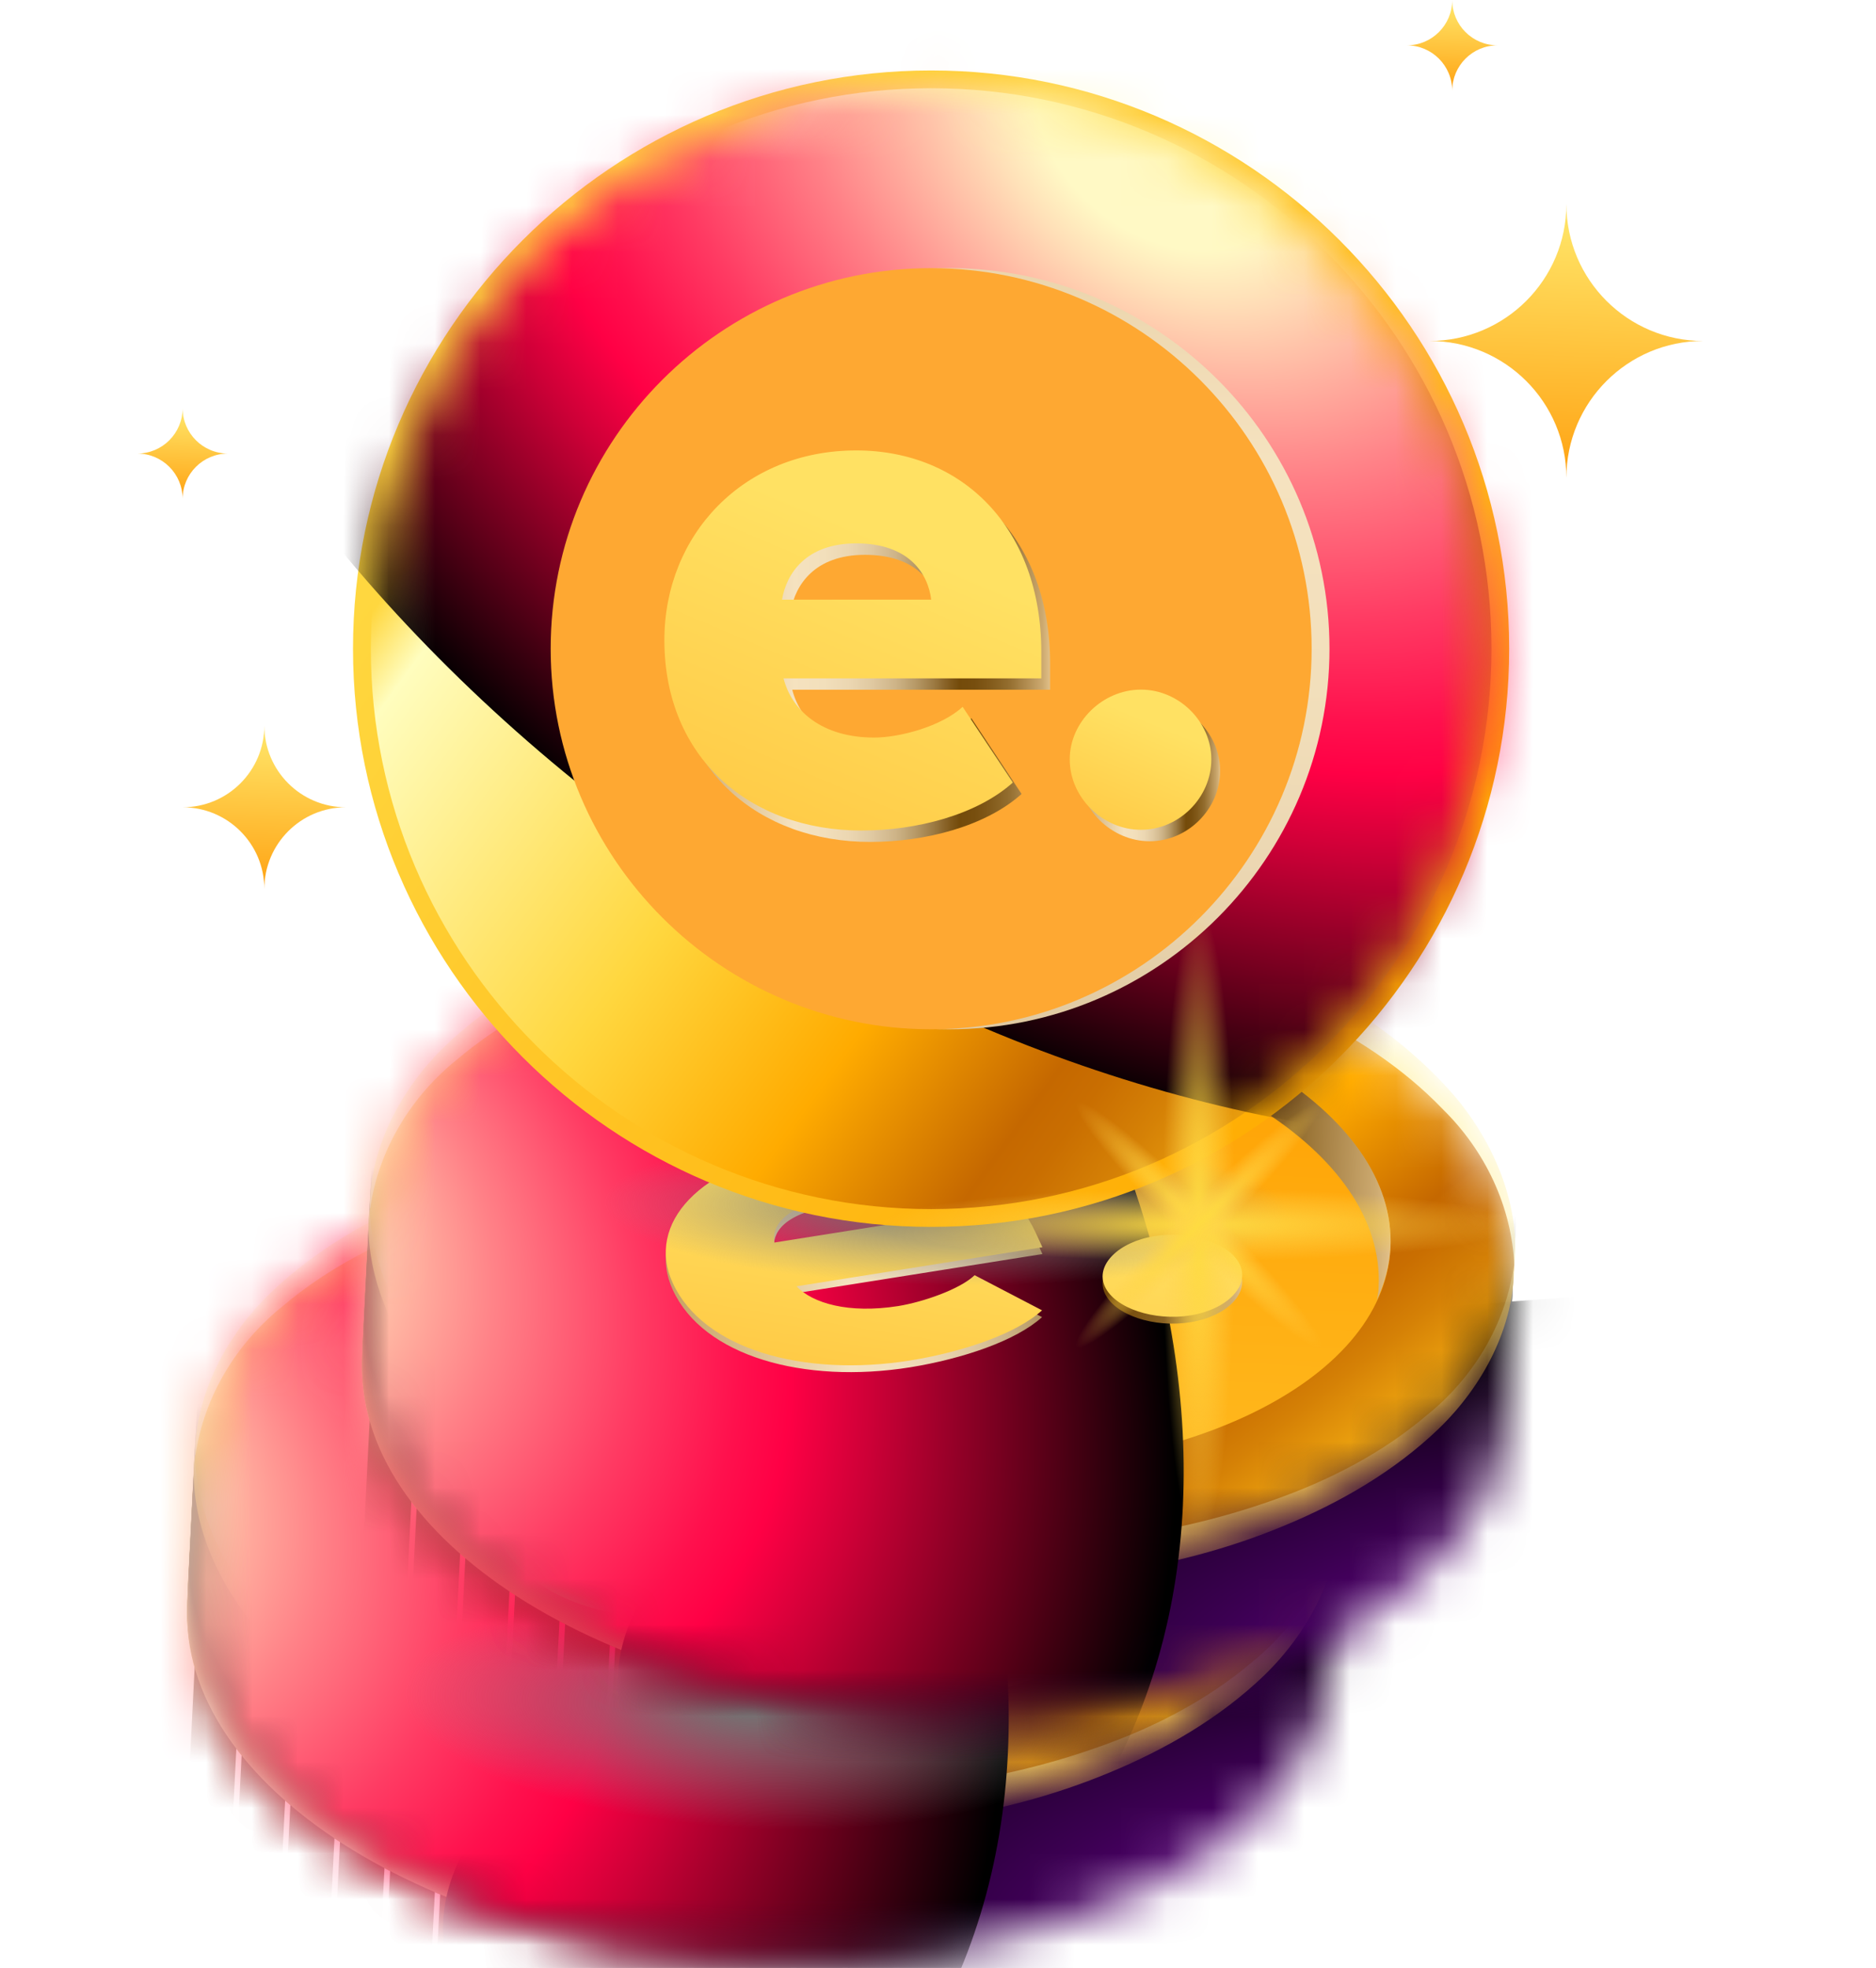 <svg width="41" height="43" viewBox="0 0 41 43" fill="none" xmlns="http://www.w3.org/2000/svg">
<g id="Frame 1000005383">
<g id="Group 1000004251">
<g id="Group">
<g id="Clip path group">
<mask id="mask0_1506_122825" style="mask-type:luminance" maskUnits="userSpaceOnUse" x="4" y="27" width="26" height="16">
<g id="clippath">
<path id="Vector" d="M28.36 33.023C26.644 30.312 22.248 28.228 16.991 27.961C11.742 27.695 7.159 29.317 5.169 31.84L4.26 31.793L4.095 35.06C3.892 39 9.329 42.479 16.231 42.832C23.134 43.184 28.9 40.278 29.096 36.337L29.261 33.069L28.352 33.023H28.36Z" fill="white"/>
</g>
</mask>
<g mask="url(#mask0_1506_122825)">
<g id="Group_2">
<path id="Vector_2" d="M28.36 33.022C26.644 30.312 22.248 28.227 16.991 27.961C11.742 27.695 7.159 29.317 5.169 31.839L4.26 31.792L4.095 35.059C3.892 39 9.329 42.479 16.231 42.831C23.134 43.184 28.9 40.277 29.096 36.337L29.261 33.069L28.352 33.022H28.36Z" fill="url(#paint0_linear_1506_122825)"/>
<g id="Group_3" style="mix-blend-mode:screen">
<path id="Vector_3" d="M4.422 43.004L4.97 32.176" stroke="#421C00" strokeWidth="0.191" stroke-miterlimit="10"/>
<path id="Vector_4" d="M5.543 43.059L6.091 32.231" stroke="#421C00" strokeWidth="0.191" stroke-miterlimit="10"/>
<path id="Vector_5" d="M6.66 43.114L7.209 32.294" stroke="#421C00" strokeWidth="0.191" stroke-miterlimit="10"/>
<path id="Vector_6" d="M7.781 43.176L8.338 32.349" stroke="#421C00" strokeWidth="0.191" stroke-miterlimit="10"/>
<path id="Vector_7" d="M8.906 43.231L9.463 32.403" stroke="#421C00" strokeWidth="0.191" stroke-miterlimit="10"/>
<path id="Vector_8" d="M10.023 43.286L10.58 32.458" stroke="#421C00" strokeWidth="0.191" stroke-miterlimit="10"/>
<path id="Vector_9" d="M11.145 43.349L11.701 32.521" stroke="#421C00" strokeWidth="0.191" stroke-miterlimit="10"/>
<path id="Vector_10" d="M12.273 43.403L12.822 32.576" stroke="#421C00" strokeWidth="0.191" stroke-miterlimit="10"/>
<path id="Vector_11" d="M13.391 43.458L13.939 32.631" stroke="#421C00" strokeWidth="0.191" stroke-miterlimit="10"/>
<path id="Vector_12" d="M14.516 43.513L15.064 32.693" stroke="#421C00" strokeWidth="0.191" stroke-miterlimit="10"/>
<path id="Vector_13" d="M15.633 43.576L16.181 32.748" stroke="#421C00" strokeWidth="0.191" stroke-miterlimit="10"/>
<path id="Vector_14" d="M16.754 43.631L17.302 32.803" stroke="#421C00" strokeWidth="0.191" stroke-miterlimit="10"/>
<path id="Vector_15" d="M17.875 43.685L18.423 32.858" stroke="#421C00" strokeWidth="0.191" stroke-miterlimit="10"/>
<path id="Vector_16" d="M18.992 43.748L19.549 32.92" stroke="#421C00" strokeWidth="0.191" stroke-miterlimit="10"/>
<path id="Vector_17" d="M20.117 43.803L20.674 32.975" stroke="#421C00" strokeWidth="0.191" stroke-miterlimit="10"/>
<path id="Vector_18" d="M21.234 43.858L21.791 33.03" stroke="#421C00" strokeWidth="0.191" stroke-miterlimit="10"/>
<path id="Vector_19" d="M22.355 43.913L22.912 33.093" stroke="#421C00" strokeWidth="0.191" stroke-miterlimit="10"/>
<path id="Vector_20" d="M23.484 43.975L24.033 33.148" stroke="#421C00" strokeWidth="0.191" stroke-miterlimit="10"/>
<path id="Vector_21" d="M24.602 44.03L25.15 33.203" stroke="#421C00" strokeWidth="0.191" stroke-miterlimit="10"/>
<path id="Vector_22" d="M25.723 44.085L26.271 33.258" stroke="#421C00" strokeWidth="0.191" stroke-miterlimit="10"/>
<path id="Vector_23" d="M26.844 44.148L27.392 33.32" stroke="#421C00" strokeWidth="0.191" stroke-miterlimit="10"/>
<path id="Vector_24" d="M27.965 44.203L28.513 33.375" stroke="#421C00" strokeWidth="0.191" stroke-miterlimit="10"/>
</g>
<g id="Group_4" style="mix-blend-mode:screen">
<path id="Vector_25" d="M28.36 33.022C26.644 30.312 22.248 28.227 16.991 27.961C11.742 27.695 7.159 29.317 5.169 31.839L4.26 31.792L4.095 35.059C3.892 39 9.329 42.479 16.231 42.831C23.134 43.184 28.9 40.277 29.096 36.337L29.261 33.069L28.352 33.022H28.36Z" fill="#977B42"/>
<path id="Vector_26" opacity="0.97" d="M28.36 32.975C26.644 30.265 22.248 28.18 16.991 27.914C11.742 27.648 7.159 29.27 5.169 31.792L4.26 31.745L4.095 35.012C3.892 38.953 9.329 42.432 16.231 42.785C23.134 43.137 28.9 40.23 29.096 36.289L29.261 33.022L28.352 32.975H28.36Z" fill="#91763F"/>
<path id="Vector_27" opacity="0.94" d="M28.36 32.936C26.644 30.225 22.248 28.141 16.991 27.875C11.742 27.609 7.159 29.23 5.169 31.753L4.26 31.706L4.095 34.973C3.892 38.914 9.329 42.393 16.231 42.745C23.134 43.098 28.9 40.191 29.096 36.25L29.261 32.983L28.352 32.936H28.36Z" fill="#8B723D"/>
<path id="Vector_28" opacity="0.91" d="M28.36 32.889C26.644 30.178 22.248 28.094 16.991 27.828C11.742 27.562 7.159 29.183 5.169 31.706L4.26 31.659L4.095 34.926C3.892 38.867 9.329 42.346 16.231 42.698C23.134 43.051 28.9 40.144 29.096 36.203L29.261 32.936L28.352 32.889H28.36Z" fill="#866D3A"/>
<path id="Vector_29" opacity="0.88" d="M28.367 32.85C26.652 30.139 22.256 28.055 16.999 27.789C11.75 27.522 7.167 29.144 5.177 31.667L4.268 31.62L4.103 34.887C3.899 38.828 9.337 42.307 16.239 42.659C23.142 43.012 28.908 40.105 29.104 36.164L29.268 32.897L28.36 32.85H28.367Z" fill="#806838"/>
<path id="Vector_30" opacity="0.85" d="M28.367 32.803C26.652 30.092 22.256 28.008 16.999 27.742C11.75 27.475 7.167 29.097 5.177 31.62L4.268 31.573L4.103 34.84C3.899 38.781 9.337 42.26 16.239 42.612C23.142 42.965 28.908 40.058 29.104 36.117L29.268 32.85L28.36 32.803H28.367Z" fill="#7A6335"/>
<path id="Vector_31" opacity="0.82" d="M28.367 32.764C26.652 30.053 22.256 27.969 16.999 27.703C11.75 27.436 7.167 29.058 5.177 31.581L4.268 31.534L4.103 34.801C3.899 38.742 9.337 42.22 16.239 42.573C23.142 42.925 28.908 40.019 29.104 36.078L29.268 32.811L28.36 32.764H28.367Z" fill="#745F33"/>
<path id="Vector_32" opacity="0.78" d="M28.371 32.725C26.655 30.014 22.26 27.93 17.003 27.663C11.754 27.397 7.17 29.019 5.18 31.542L4.272 31.495L4.107 34.762C3.903 38.703 9.341 42.181 16.243 42.534C23.145 42.886 28.912 39.98 29.108 36.039L29.272 32.772L28.363 32.725H28.371Z" fill="#6E5A30"/>
<path id="Vector_33" opacity="0.75" d="M28.371 32.678C26.655 29.967 22.26 27.883 17.003 27.616C11.754 27.35 7.17 28.972 5.18 31.494L4.272 31.448L4.107 34.715C3.903 38.656 9.341 42.134 16.243 42.487C23.145 42.839 28.912 39.932 29.108 35.992L29.272 32.725L28.363 32.678H28.371Z" fill="#69552E"/>
<path id="Vector_34" opacity="0.72" d="M28.371 32.639C26.655 29.928 22.26 27.844 17.003 27.577C11.754 27.311 7.17 28.933 5.18 31.455L4.272 31.408L4.107 34.675C3.903 38.616 9.341 42.095 16.243 42.448C23.145 42.8 28.912 39.894 29.108 35.953L29.272 32.685L28.363 32.639H28.371Z" fill="#63502B"/>
<path id="Vector_35" opacity="0.69" d="M28.371 32.592C26.655 29.881 22.26 27.797 17.003 27.53C11.754 27.264 7.17 28.886 5.18 31.409L4.272 31.361L4.107 34.629C3.903 38.569 9.341 42.048 16.243 42.401C23.145 42.753 28.912 39.846 29.108 35.906L29.272 32.639L28.363 32.592H28.371Z" fill="#5D4C29"/>
<path id="Vector_36" opacity="0.66" d="M28.383 32.552C26.667 29.841 22.272 27.757 17.015 27.491C11.765 27.225 7.182 28.846 5.192 31.369L4.283 31.322L4.119 34.589C3.915 38.53 9.352 42.009 16.255 42.361C23.157 42.714 28.924 39.807 29.119 35.866L29.284 32.599L28.375 32.552H28.383Z" fill="#574726"/>
<path id="Vector_37" opacity="0.63" d="M28.383 32.505C26.667 29.795 22.272 27.711 17.015 27.444C11.765 27.178 7.182 28.8 5.192 31.322L4.283 31.275L4.119 34.542C3.915 38.483 9.352 41.962 16.255 42.315C23.157 42.667 28.924 39.76 29.119 35.819L29.284 32.552L28.375 32.505H28.383Z" fill="#514224"/>
<path id="Vector_38" opacity="0.6" d="M28.383 32.466C26.667 29.755 22.272 27.671 17.015 27.405C11.765 27.139 7.182 28.76 5.192 31.283L4.283 31.236L4.119 34.503C3.915 38.444 9.352 41.923 16.255 42.275C23.157 42.628 28.924 39.721 29.119 35.78L29.284 32.513L28.375 32.466H28.383Z" fill="#4C3E21"/>
<path id="Vector_39" opacity="0.57" d="M28.383 32.419C26.667 29.708 22.272 27.624 17.015 27.358C11.765 27.091 7.182 28.713 5.192 31.236L4.283 31.189L4.119 34.456C3.915 38.397 9.352 41.876 16.255 42.228C23.157 42.581 28.924 39.674 29.119 35.733L29.284 32.466L28.375 32.419H28.383Z" fill="#46391E"/>
<path id="Vector_40" opacity="0.54" d="M28.391 32.38C26.675 29.669 22.28 27.585 17.023 27.319C11.773 27.052 7.19 28.674 5.2 31.197L4.291 31.15L4.127 34.417C3.923 38.358 9.36 41.837 16.263 42.189C23.165 42.542 28.931 39.635 29.127 35.694L29.292 32.427L28.383 32.38H28.391Z" fill="#40341C"/>
<path id="Vector_41" opacity="0.51" d="M28.391 32.333C26.675 29.622 22.28 27.538 17.023 27.272C11.773 27.005 7.19 28.627 5.2 31.15L4.291 31.103L4.127 34.37C3.923 38.311 9.36 41.789 16.263 42.142C23.165 42.495 28.931 39.588 29.127 35.647L29.292 32.38L28.383 32.333H28.391Z" fill="#3A2F19"/>
<path id="Vector_42" opacity="0.48" d="M28.391 32.294C26.675 29.583 22.28 27.499 17.023 27.233C11.773 26.966 7.19 28.588 5.2 31.111L4.291 31.064L4.127 34.331C3.923 38.272 9.36 41.75 16.263 42.103C23.165 42.455 28.931 39.549 29.127 35.608L29.292 32.341L28.383 32.294H28.391Z" fill="#342B17"/>
<path id="Vector_43" opacity="0.45" d="M28.399 32.247C26.683 29.536 22.288 27.452 17.03 27.186C11.781 26.919 7.198 28.541 5.208 31.064L4.299 31.017L4.134 34.284C3.931 38.225 9.368 41.703 16.27 42.056C23.173 42.408 28.939 39.502 29.135 35.561L29.3 32.294L28.391 32.247H28.399Z" fill="#2E2614"/>
<path id="Vector_44" opacity="0.42" d="M28.399 32.208C26.683 29.497 22.288 27.413 17.03 27.146C11.781 26.88 7.198 28.502 5.208 31.024L4.299 30.977L4.134 34.245C3.931 38.185 9.368 41.664 16.27 42.017C23.173 42.369 28.939 39.463 29.135 35.522L29.3 32.255L28.391 32.208H28.399Z" fill="#292112"/>
<path id="Vector_45" opacity="0.38" d="M28.399 32.161C26.683 29.45 22.288 27.366 17.03 27.099C11.781 26.833 7.198 28.455 5.208 30.977L4.299 30.93L4.134 34.198C3.931 38.139 9.368 41.617 16.27 41.97C23.173 42.322 28.939 39.416 29.135 35.475L29.3 32.208L28.391 32.161H28.399Z" fill="#231C0F"/>
<path id="Vector_46" opacity="0.35" d="M28.399 32.121C26.683 29.411 22.288 27.326 17.03 27.06C11.781 26.794 7.198 28.416 5.208 30.938L4.299 30.891L4.134 34.158C3.931 38.099 9.368 41.578 16.27 41.931C23.173 42.283 28.939 39.376 29.135 35.435L29.3 32.168L28.391 32.121H28.399Z" fill="#1D180D"/>
<path id="Vector_47" opacity="0.32" d="M28.407 32.074C26.691 29.364 22.295 27.279 17.038 27.013C11.789 26.747 7.206 28.369 5.216 30.891L4.307 30.844L4.142 34.111C3.939 38.052 9.376 41.531 16.278 41.883C23.181 42.236 28.947 39.329 29.143 35.389L29.308 32.121L28.399 32.074H28.407Z" fill="#17130A"/>
<path id="Vector_48" opacity="0.29" d="M28.407 32.035C26.691 29.325 22.295 27.241 17.038 26.974C11.789 26.708 7.206 28.329 5.216 30.852L4.307 30.805L4.142 34.072C3.939 38.013 9.376 41.492 16.278 41.844C23.181 42.197 28.947 39.29 29.143 35.349L29.308 32.082L28.399 32.035H28.407Z" fill="#110E08"/>
<path id="Vector_49" opacity="0.26" d="M28.407 31.988C26.691 29.277 22.295 27.193 17.038 26.927C11.789 26.661 7.206 28.282 5.216 30.805L4.307 30.758L4.142 34.025C3.939 37.966 9.376 41.445 16.278 41.797C23.181 42.15 28.947 39.243 29.143 35.302L29.308 32.035L28.399 31.988H28.407Z" fill="#0C0905"/>
<path id="Vector_50" opacity="0.23" d="M28.414 31.949C26.698 29.238 22.303 27.154 17.046 26.888C11.797 26.621 7.213 28.243 5.223 30.766L4.315 30.719L4.15 33.986C3.946 37.927 9.384 41.406 16.286 41.758C23.189 42.111 28.955 39.204 29.151 35.263L29.315 31.996L28.406 31.949H28.414Z" fill="#060503"/>
<path id="Vector_51" opacity="0.2" d="M28.414 31.902C26.698 29.191 22.303 27.107 17.046 26.841C11.797 26.574 7.213 28.196 5.223 30.719L4.315 30.672L4.15 33.939C3.946 37.88 9.384 41.359 16.286 41.711C23.189 42.064 28.955 39.157 29.151 35.216L29.315 31.949L28.406 31.902H28.414Z" fill="black"/>
</g>
<path id="Vector_52" style="mix-blend-mode:screen" d="M69.841 45.039C70.116 39.629 56.873 34.558 40.261 33.714C23.65 32.869 9.961 36.571 9.685 41.981C9.41 47.391 22.654 52.462 39.265 53.306C55.877 54.151 69.566 50.449 69.841 45.039Z" fill="url(#paint1_radial_1506_122825)"/>
</g>
</g>
</g>
<g id="Clip path group_2">
<mask id="mask1_1506_122825" style="mask-type:luminance" maskUnits="userSpaceOnUse" x="4" y="25" width="26" height="15">
<g id="clippath-1">
<path id="Vector_53" d="M29.268 33.069C29.064 37.01 23.306 39.917 16.403 39.565C9.501 39.212 4.064 35.733 4.267 31.792C4.471 27.852 10.229 24.945 17.132 25.297C24.034 25.65 29.472 29.129 29.268 33.069Z" fill="white"/>
</g>
</mask>
<g mask="url(#mask1_1506_122825)">
<g id="Group_5">
<path id="Vector_54" d="M29.272 33.069C29.068 37.01 23.31 39.917 16.407 39.565C9.505 39.212 4.067 35.733 4.271 31.792C4.475 27.852 10.233 24.945 17.136 25.297C24.038 25.65 29.476 29.129 29.272 33.069Z" fill="url(#paint2_linear_1506_122825)"/>
<path id="Vector_55" d="M29.272 33.069C29.068 37.01 23.31 39.917 16.407 39.565C9.505 39.212 4.067 35.733 4.271 31.792C4.475 27.852 10.233 24.945 17.136 25.297C24.038 25.65 29.476 29.129 29.272 33.069Z" fill="url(#paint3_linear_1506_122825)"/>
<path id="Vector_56" d="M26.567 32.67C26.418 35.616 21.913 37.77 16.507 37.496C11.101 37.222 6.839 34.613 6.988 31.667C7.137 28.721 11.642 26.567 17.048 26.841C22.454 27.115 26.716 29.724 26.567 32.67Z" fill="url(#paint4_linear_1506_122825)"/>
<path id="Vector_57" style="mix-blend-mode:multiply" d="M7.153 32.545C7.302 29.599 11.713 27.436 17.002 27.703C22.29 27.969 26.458 30.578 26.309 33.516C26.309 33.618 26.286 33.712 26.27 33.806C26.442 33.438 26.544 33.062 26.568 32.662C26.717 29.716 22.455 27.115 17.049 26.833C11.643 26.559 7.138 28.721 6.989 31.659C6.965 32.059 7.036 32.443 7.169 32.827C7.169 32.725 7.153 32.631 7.161 32.529L7.153 32.545Z" fill="url(#paint5_linear_1506_122825)"/>
<path id="Vector_58" d="M29.27 33.069C29.27 34.394 28.589 35.678 27.625 36.611C26.654 37.543 25.471 38.225 24.241 38.734C21.757 39.768 19.038 40.058 16.382 39.956C13.726 39.784 11.055 39.22 8.689 37.943C7.513 37.308 6.409 36.509 5.531 35.483C4.677 34.456 4.121 33.109 4.254 31.793C4.309 33.109 4.904 34.331 5.813 35.224C6.698 36.149 7.795 36.854 8.955 37.402C11.282 38.499 13.852 39.024 16.414 39.173C18.983 39.29 21.592 39.032 24.013 38.17C25.22 37.747 26.379 37.151 27.359 36.321C28.354 35.522 29.075 34.37 29.262 33.062L29.27 33.069Z" fill="url(#paint6_linear_1506_122825)"/>
<path id="Vector_59" d="M4.266 31.792C4.266 30.468 4.947 29.183 5.911 28.251C6.882 27.319 8.065 26.637 9.296 26.128C11.779 25.094 14.498 24.804 17.154 24.906C19.81 25.078 22.481 25.642 24.848 26.919C26.023 27.554 27.127 28.353 28.005 29.379C28.859 30.406 29.415 31.753 29.282 33.069C29.227 31.753 28.632 30.531 27.723 29.638C26.837 28.713 25.741 28.008 24.581 27.46C22.254 26.363 19.684 25.838 17.122 25.689C14.553 25.572 11.944 25.83 9.523 26.692C8.316 27.115 7.157 27.71 6.177 28.541C5.182 29.34 4.461 30.492 4.273 31.8L4.266 31.792Z" fill="url(#paint7_linear_1506_122825)"/>
</g>
</g>
</g>
<g id="Clip path group_3">
<mask id="mask2_1506_122825" style="mask-type:luminance" maskUnits="userSpaceOnUse" x="4" y="25" width="26" height="18">
<g id="clippath-2">
<path id="Vector_60" d="M17.125 25.297C10.222 24.945 4.456 27.852 4.26 31.792L4.095 35.059C3.892 39 9.329 42.479 16.231 42.832C23.134 43.184 28.9 40.277 29.096 36.337L29.261 33.069C29.464 29.129 24.027 25.65 17.125 25.297Z" fill="white"/>
</g>
</mask>
<g mask="url(#mask2_1506_122825)">
<g id="Group_6">
<path id="Vector_61" style="mix-blend-mode:screen" d="M9.911 46.463C15.863 38.229 11.272 24.748 -0.343 16.353C-11.957 7.958 -26.198 7.827 -32.149 16.061C-38.101 24.295 -33.51 37.776 -21.896 46.171C-10.281 54.566 3.959 54.697 9.911 46.463Z" fill="url(#paint8_radial_1506_122825)"/>
<path id="Vector_62" style="mix-blend-mode:screen" d="M19.562 45.596C25.199 37.797 20.916 25.076 9.996 17.183C-0.924 9.289 -14.347 9.213 -19.984 17.012C-25.621 24.811 -21.339 37.532 -10.418 45.426C0.502 53.319 13.924 53.395 19.562 45.596Z" fill="url(#paint9_radial_1506_122825)"/>
</g>
</g>
</g>
<path id="Vector_63" style="mix-blend-mode:multiply" d="M10.88 33.579C10.285 32.286 11.452 30.985 13.81 30.61C16.043 30.257 18.112 30.962 18.809 32.474L18.958 32.795L13.583 33.649C13.936 34.018 14.711 34.253 15.808 34.08C16.341 33.994 17.148 33.72 17.477 33.407L18.95 34.174C18.378 34.691 17.219 35.083 16.067 35.271C13.74 35.639 11.546 35.028 10.88 33.579ZM14.328 31.753C13.278 31.918 13.043 32.357 13.098 32.694L16.208 32.2C16.004 31.894 15.44 31.581 14.328 31.753ZM20.321 33.649C20.11 33.187 20.619 32.678 21.41 32.553C22.201 32.427 23.063 32.717 23.275 33.179C23.486 33.642 23.001 34.151 22.201 34.284C21.402 34.417 20.533 34.127 20.321 33.649Z" fill="url(#paint10_linear_1506_122825)"/>
<path id="Vector_64" d="M10.88 33.43C10.285 32.137 11.452 30.837 13.81 30.46C16.043 30.108 18.112 30.813 18.809 32.325L18.958 32.646L13.583 33.5C13.936 33.868 14.711 34.104 15.808 33.931C16.341 33.845 17.148 33.571 17.477 33.257L18.95 34.025C18.378 34.542 17.219 34.934 16.067 35.122C13.74 35.49 11.546 34.879 10.88 33.43ZM14.328 31.604C13.278 31.769 13.043 32.208 13.098 32.544L16.208 32.051C16.004 31.745 15.44 31.432 14.328 31.604ZM20.321 33.5C20.11 33.038 20.619 32.529 21.41 32.403C22.201 32.278 23.063 32.568 23.275 33.03C23.486 33.492 23.001 34.002 22.201 34.135C21.402 34.268 20.533 33.978 20.321 33.5Z" fill="url(#paint11_linear_1506_122825)"/>
<g id="Ellipse 1557" style="mix-blend-mode:multiply">
<ellipse cx="16.339" cy="37.383" rx="7.478" ry="2.556" transform="rotate(3.275 16.339 37.383)" fill="url(#paint12_radial_1506_122825)"/>
</g>
</g>
<g id="Group_7">
<g id="Clip path group_4">
<mask id="mask3_1506_122825" style="mask-type:luminance" maskUnits="userSpaceOnUse" x="7" y="22" width="27" height="16">
<g id="clippath_2">
<path id="Vector_65" d="M32.184 27.628C30.468 24.917 26.073 22.833 20.816 22.567C15.566 22.3 10.983 23.922 8.993 26.445L8.084 26.398L7.92 29.665C7.716 33.606 13.153 37.084 20.056 37.437C26.958 37.789 32.724 34.883 32.92 30.942L33.085 27.675L32.176 27.628H32.184Z" fill="white"/>
</g>
</mask>
<g mask="url(#mask3_1506_122825)">
<g id="Group_8">
<path id="Vector_66" d="M32.184 27.628C30.468 24.917 26.073 22.833 20.816 22.567C15.566 22.3 10.983 23.922 8.993 26.445L8.084 26.398L7.92 29.665C7.716 33.606 13.153 37.084 20.056 37.437C26.958 37.789 32.724 34.883 32.92 30.942L33.085 27.675L32.176 27.628H32.184Z" fill="url(#paint13_linear_1506_122825)"/>
<g id="Group_9" style="mix-blend-mode:screen">
<path id="Vector_67" d="M8.246 37.609L8.795 26.782" stroke="#421C00" strokeWidth="0.191" stroke-miterlimit="10"/>
<path id="Vector_68" d="M9.367 37.664L9.916 26.836" stroke="#421C00" strokeWidth="0.191" stroke-miterlimit="10"/>
<path id="Vector_69" d="M10.484 37.719L11.033 26.899" stroke="#421C00" strokeWidth="0.191" stroke-miterlimit="10"/>
<path id="Vector_70" d="M11.605 37.782L12.162 26.954" stroke="#421C00" strokeWidth="0.191" stroke-miterlimit="10"/>
<path id="Vector_71" d="M12.73 37.836L13.287 27.009" stroke="#421C00" strokeWidth="0.191" stroke-miterlimit="10"/>
<path id="Vector_72" d="M13.848 37.891L14.404 27.064" stroke="#421C00" strokeWidth="0.191" stroke-miterlimit="10"/>
<path id="Vector_73" d="M14.969 37.954L15.525 27.126" stroke="#421C00" strokeWidth="0.191" stroke-miterlimit="10"/>
<path id="Vector_74" d="M16.098 38.009L16.646 27.181" stroke="#421C00" strokeWidth="0.191" stroke-miterlimit="10"/>
<path id="Vector_75" d="M17.215 38.064L17.763 27.236" stroke="#421C00" strokeWidth="0.191" stroke-miterlimit="10"/>
<path id="Vector_76" d="M18.34 38.118L18.888 27.299" stroke="#421C00" strokeWidth="0.191" stroke-miterlimit="10"/>
<path id="Vector_77" d="M19.457 38.181L20.006 27.354" stroke="#421C00" strokeWidth="0.191" stroke-miterlimit="10"/>
<path id="Vector_78" d="M20.578 38.236L21.127 27.408" stroke="#421C00" strokeWidth="0.191" stroke-miterlimit="10"/>
<path id="Vector_79" d="M21.699 38.291L22.248 27.463" stroke="#421C00" strokeWidth="0.191" stroke-miterlimit="10"/>
<path id="Vector_80" d="M22.816 38.353L23.373 27.526" stroke="#421C00" strokeWidth="0.191" stroke-miterlimit="10"/>
<path id="Vector_81" d="M23.941 38.408L24.498 27.581" stroke="#421C00" strokeWidth="0.191" stroke-miterlimit="10"/>
<path id="Vector_82" d="M25.059 38.463L25.615 27.636" stroke="#421C00" strokeWidth="0.191" stroke-miterlimit="10"/>
<path id="Vector_83" d="M26.18 38.518L26.736 27.698" stroke="#421C00" strokeWidth="0.191" stroke-miterlimit="10"/>
<path id="Vector_84" d="M27.309 38.581L27.857 27.753" stroke="#421C00" strokeWidth="0.191" stroke-miterlimit="10"/>
<path id="Vector_85" d="M28.426 38.636L28.974 27.808" stroke="#421C00" strokeWidth="0.191" stroke-miterlimit="10"/>
<path id="Vector_86" d="M29.547 38.69L30.095 27.863" stroke="#421C00" strokeWidth="0.191" stroke-miterlimit="10"/>
<path id="Vector_87" d="M30.668 38.753L31.216 27.925" stroke="#421C00" strokeWidth="0.191" stroke-miterlimit="10"/>
<path id="Vector_88" d="M31.789 38.808L32.337 27.98" stroke="#421C00" strokeWidth="0.191" stroke-miterlimit="10"/>
</g>
<g id="Group_10" style="mix-blend-mode:screen">
<path id="Vector_89" d="M32.184 27.628C30.468 24.917 26.073 22.833 20.816 22.567C15.566 22.3 10.983 23.922 8.993 26.445L8.084 26.398L7.92 29.665C7.716 33.606 13.153 37.084 20.056 37.437C26.958 37.789 32.724 34.883 32.92 30.942L33.085 27.675L32.176 27.628H32.184Z" fill="#977B42"/>
<path id="Vector_90" opacity="0.97" d="M32.184 27.581C30.468 24.87 26.073 22.786 20.816 22.52C15.566 22.253 10.983 23.875 8.993 26.398L8.084 26.351L7.92 29.618C7.716 33.559 13.153 37.037 20.056 37.39C26.958 37.742 32.724 34.836 32.92 30.895L33.085 27.628L32.176 27.581H32.184Z" fill="#91763F"/>
<path id="Vector_91" opacity="0.94" d="M32.184 27.542C30.468 24.831 26.073 22.747 20.816 22.48C15.566 22.214 10.983 23.836 8.993 26.358L8.084 26.311L7.92 29.579C7.716 33.52 13.153 36.998 20.056 37.351C26.958 37.703 32.724 34.797 32.92 30.856L33.085 27.589L32.176 27.542H32.184Z" fill="#8B723D"/>
<path id="Vector_92" opacity="0.91" d="M32.184 27.495C30.468 24.784 26.073 22.7 20.816 22.433C15.566 22.167 10.983 23.789 8.993 26.311L8.084 26.265L7.92 29.532C7.716 33.472 13.153 36.951 20.056 37.304C26.958 37.656 32.724 34.75 32.92 30.809L33.085 27.542L32.176 27.495H32.184Z" fill="#866D3A"/>
<path id="Vector_93" opacity="0.88" d="M32.192 27.455C30.476 24.745 26.081 22.66 20.823 22.394C15.574 22.128 10.991 23.75 9.001 26.272L8.092 26.225L7.927 29.492C7.724 33.433 13.161 36.912 20.063 37.264C26.966 37.617 32.732 34.71 32.928 30.77L33.093 27.502L32.184 27.455H32.192Z" fill="#806838"/>
<path id="Vector_94" opacity="0.85" d="M32.192 27.408C30.476 24.698 26.081 22.613 20.823 22.347C15.574 22.081 10.991 23.703 9.001 26.225L8.092 26.178L7.927 29.445C7.724 33.386 13.161 36.865 20.063 37.218C26.966 37.57 32.732 34.663 32.928 30.723L33.093 27.455L32.184 27.408H32.192Z" fill="#7A6335"/>
<path id="Vector_95" opacity="0.82" d="M32.192 27.369C30.476 24.658 26.081 22.574 20.823 22.308C15.574 22.042 10.991 23.663 9.001 26.186L8.092 26.139L7.927 29.406C7.724 33.347 13.161 36.826 20.063 37.178C26.966 37.531 32.732 34.624 32.928 30.683L33.093 27.416L32.184 27.369H32.192Z" fill="#745F33"/>
<path id="Vector_96" opacity="0.78" d="M32.196 27.33C30.48 24.619 26.084 22.535 20.827 22.269C15.578 22.002 10.995 23.624 9.005 26.147L8.096 26.1L7.931 29.367C7.728 33.308 13.165 36.787 20.067 37.139C26.97 37.492 32.736 34.585 32.932 30.644L33.096 27.377L32.188 27.33H32.196Z" fill="#6E5A30"/>
<path id="Vector_97" opacity="0.75" d="M32.196 27.283C30.48 24.572 26.084 22.488 20.827 22.222C15.578 21.955 10.995 23.577 9.005 26.1L8.096 26.053L7.931 29.32C7.728 33.261 13.165 36.74 20.067 37.092C26.97 37.445 32.736 34.538 32.932 30.597L33.096 27.33L32.188 27.283H32.196Z" fill="#69552E"/>
<path id="Vector_98" opacity="0.72" d="M32.196 27.244C30.48 24.533 26.084 22.449 20.827 22.183C15.578 21.916 10.995 23.538 9.005 26.061L8.096 26.014L7.931 29.281C7.728 33.222 13.165 36.7 20.067 37.053C26.97 37.406 32.736 34.499 32.932 30.558L33.096 27.291L32.188 27.244H32.196Z" fill="#63502B"/>
<path id="Vector_99" opacity="0.69" d="M32.196 27.197C30.48 24.486 26.084 22.402 20.827 22.136C15.578 21.869 10.995 23.491 9.005 26.014L8.096 25.967L7.931 29.234C7.728 33.175 13.165 36.654 20.067 37.006C26.97 37.359 32.736 34.452 32.932 30.511L33.096 27.244L32.188 27.197H32.196Z" fill="#5D4C29"/>
<path id="Vector_100" opacity="0.66" d="M32.207 27.158C30.491 24.447 26.096 22.363 20.839 22.096C15.59 21.83 11.006 23.452 9.016 25.975L8.108 25.928L7.943 29.195C7.739 33.136 13.177 36.614 20.079 36.967C26.982 37.319 32.748 34.413 32.944 30.472L33.108 27.205L32.199 27.158H32.207Z" fill="#574726"/>
<path id="Vector_101" opacity="0.63" d="M32.207 27.111C30.491 24.4 26.096 22.316 20.839 22.049C15.59 21.783 11.006 23.405 9.016 25.928L8.108 25.881L7.943 29.148C7.739 33.089 13.177 36.567 20.079 36.92C26.982 37.272 32.748 34.366 32.944 30.425L33.108 27.158L32.199 27.111H32.207Z" fill="#514224"/>
<path id="Vector_102" opacity="0.6" d="M32.207 27.072C30.491 24.361 26.096 22.277 20.839 22.01C15.59 21.744 11.006 23.366 9.016 25.888L8.108 25.841L7.943 29.108C7.739 33.049 13.177 36.528 20.079 36.881C26.982 37.233 32.748 34.327 32.944 30.386L33.108 27.119L32.199 27.072H32.207Z" fill="#4C3E21"/>
<path id="Vector_103" opacity="0.57" d="M32.207 27.025C30.491 24.314 26.096 22.23 20.839 21.963C15.59 21.697 11.006 23.319 9.016 25.842L8.108 25.794L7.943 29.062C7.739 33.002 13.177 36.481 20.079 36.834C26.982 37.186 32.748 34.28 32.944 30.339L33.108 27.072L32.199 27.025H32.207Z" fill="#46391E"/>
<path id="Vector_104" opacity="0.54" d="M32.211 26.985C30.495 24.274 26.1 22.19 20.843 21.924C15.594 21.658 11.01 23.279 9.02 25.802L8.111 25.755L7.947 29.022C7.743 32.963 13.181 36.442 20.083 36.794C26.985 37.147 32.752 34.24 32.948 30.299L33.112 27.032L32.203 26.985H32.211Z" fill="#40341C"/>
<path id="Vector_105" opacity="0.51" d="M32.211 26.938C30.495 24.227 26.1 22.143 20.843 21.877C15.594 21.611 11.01 23.233 9.02 25.755L8.111 25.708L7.947 28.975C7.743 32.916 13.181 36.395 20.083 36.747C26.985 37.1 32.752 34.193 32.948 30.252L33.112 26.985L32.203 26.938H32.211Z" fill="#3A2F19"/>
<path id="Vector_106" opacity="0.48" d="M32.211 26.899C30.495 24.188 26.1 22.104 20.843 21.838C15.594 21.572 11.01 23.193 9.02 25.716L8.111 25.669L7.947 28.936C7.743 32.877 13.181 36.356 20.083 36.708C26.985 37.061 32.752 34.154 32.948 30.213L33.112 26.946L32.203 26.899H32.211Z" fill="#342B17"/>
<path id="Vector_107" opacity="0.45" d="M32.223 26.852C30.507 24.141 26.112 22.057 20.855 21.791C15.605 21.524 11.022 23.146 9.032 25.669L8.123 25.622L7.959 28.889C7.755 32.83 13.192 36.309 20.095 36.661C26.997 37.014 32.764 34.107 32.959 30.166L33.124 26.899L32.215 26.852H32.223Z" fill="#2E2614"/>
<path id="Vector_108" opacity="0.42" d="M32.223 26.813C30.507 24.102 26.112 22.018 20.855 21.752C15.605 21.485 11.022 23.107 9.032 25.63L8.123 25.583L7.959 28.85C7.755 32.791 13.192 36.27 20.095 36.622C26.997 36.975 32.764 34.068 32.959 30.127L33.124 26.86L32.215 26.813H32.223Z" fill="#292112"/>
<path id="Vector_109" opacity="0.38" d="M32.223 26.766C30.507 24.055 26.112 21.971 20.855 21.705C15.605 21.438 11.022 23.06 9.032 25.583L8.123 25.536L7.959 28.803C7.755 32.744 13.192 36.223 20.095 36.575C26.997 36.928 32.764 34.021 32.959 30.08L33.124 26.813L32.215 26.766H32.223Z" fill="#231C0F"/>
<path id="Vector_110" opacity="0.35" d="M32.223 26.727C30.507 24.016 26.112 21.932 20.855 21.666C15.605 21.399 11.022 23.021 9.032 25.544L8.123 25.497L7.959 28.764C7.755 32.705 13.192 36.183 20.095 36.536C26.997 36.889 32.764 33.982 32.959 30.041L33.124 26.774L32.215 26.727H32.223Z" fill="#1D180D"/>
<path id="Vector_111" opacity="0.32" d="M32.231 26.68C30.515 23.969 26.12 21.885 20.863 21.619C15.613 21.352 11.03 22.974 9.04 25.497L8.131 25.45L7.966 28.717C7.763 32.658 13.2 36.136 20.102 36.489C27.005 36.841 32.771 33.935 32.967 29.994L33.132 26.727L32.223 26.68H32.231Z" fill="#17130A"/>
<path id="Vector_112" opacity="0.29" d="M32.231 26.641C30.515 23.93 26.12 21.846 20.863 21.579C15.613 21.313 11.03 22.935 9.04 25.457L8.131 25.41L7.966 28.678C7.763 32.618 13.2 36.097 20.102 36.45C27.005 36.802 32.771 33.895 32.967 29.955L33.132 26.688L32.223 26.641H32.231Z" fill="#110E08"/>
<path id="Vector_113" opacity="0.26" d="M32.231 26.594C30.515 23.883 26.12 21.799 20.863 21.532C15.613 21.266 11.03 22.888 9.04 25.411L8.131 25.364L7.966 28.631C7.763 32.572 13.2 36.05 20.102 36.403C27.005 36.755 32.771 33.849 32.967 29.908L33.132 26.641L32.223 26.594H32.231Z" fill="#0C0905"/>
<path id="Vector_114" opacity="0.23" d="M32.239 26.555C30.523 23.844 26.127 21.76 20.87 21.493C15.621 21.227 11.038 22.849 9.048 25.372L8.139 25.325L7.974 28.591C7.771 32.532 13.208 36.011 20.11 36.364C27.013 36.716 32.779 33.809 32.975 29.869L33.139 26.602L32.231 26.555H32.239Z" fill="#060503"/>
<path id="Vector_115" opacity="0.2" d="M32.239 26.507C30.523 23.797 26.127 21.712 20.87 21.446C15.621 21.18 11.038 22.802 9.048 25.324L8.139 25.277L7.974 28.544C7.771 32.485 13.208 35.964 20.11 36.316C27.013 36.669 32.779 33.762 32.975 29.822L33.139 26.554L32.231 26.507H32.239Z" fill="black"/>
</g>
<path id="Vector_116" style="mix-blend-mode:screen" d="M73.662 39.644C73.937 34.234 60.693 29.163 44.082 28.319C27.47 27.475 13.781 31.176 13.506 36.587C13.231 41.997 26.474 47.068 43.086 47.912C59.697 48.756 73.387 45.055 73.662 39.644Z" fill="url(#paint14_radial_1506_122825)"/>
</g>
</g>
</g>
<g id="Clip path group_5">
<mask id="mask4_1506_122825" style="mask-type:luminance" maskUnits="userSpaceOnUse" x="8" y="19" width="26" height="16">
<g id="clippath-1_2">
<path id="Vector_117" d="M33.092 27.675C32.889 31.616 27.13 34.522 20.227 34.17C13.325 33.817 7.888 30.339 8.091 26.398C8.295 22.457 14.054 19.55 20.956 19.903C27.858 20.255 33.296 23.734 33.092 27.675Z" fill="white"/>
</g>
</mask>
<g mask="url(#mask4_1506_122825)">
<g id="Group_11">
<path id="Vector_118" d="M33.088 27.675C32.885 31.616 27.126 34.522 20.224 34.17C13.321 33.817 7.884 30.339 8.088 26.398C8.291 22.457 14.05 19.55 20.952 19.903C27.855 20.255 33.292 23.734 33.088 27.675Z" fill="url(#paint15_linear_1506_122825)"/>
<path id="Vector_119" d="M33.088 27.675C32.885 31.616 27.126 34.522 20.224 34.17C13.321 33.817 7.884 30.339 8.088 26.398C8.291 22.457 14.05 19.55 20.952 19.903C27.855 20.255 33.292 23.734 33.088 27.675Z" fill="url(#paint16_linear_1506_122825)"/>
<path id="Vector_120" d="M30.387 27.275C30.239 30.221 25.734 32.376 20.328 32.101C14.922 31.827 10.66 29.218 10.809 26.272C10.957 23.326 15.462 21.172 20.868 21.446C26.274 21.72 30.536 24.329 30.387 27.275Z" fill="url(#paint17_linear_1506_122825)"/>
<path id="Vector_121" style="mix-blend-mode:multiply" d="M10.974 27.15C11.123 24.204 15.534 22.041 20.822 22.308C26.11 22.574 30.279 25.183 30.13 28.121C30.13 28.223 30.106 28.317 30.09 28.411C30.263 28.043 30.365 27.667 30.388 27.267C30.537 24.321 26.275 21.72 20.869 21.438C15.463 21.164 10.958 23.326 10.809 26.264C10.786 26.664 10.856 27.048 10.989 27.432C10.989 27.33 10.974 27.236 10.982 27.134L10.974 27.15Z" fill="url(#paint18_linear_1506_122825)"/>
<path id="Vector_122" d="M33.091 27.675C33.091 28.999 32.409 30.284 31.445 31.216C30.474 32.148 29.291 32.83 28.061 33.339C25.577 34.373 22.858 34.663 20.203 34.562C17.547 34.389 14.875 33.825 12.509 32.548C11.334 31.913 10.229 31.114 9.351 30.088C8.497 29.061 7.941 27.714 8.074 26.398C8.129 27.714 8.725 28.936 9.633 29.829C10.519 30.754 11.616 31.459 12.775 32.007C15.102 33.104 17.672 33.629 20.234 33.778C22.804 33.896 25.413 33.637 27.834 32.775C29.04 32.352 30.2 31.757 31.179 30.926C32.174 30.127 32.895 28.975 33.083 27.667L33.091 27.675Z" fill="url(#paint19_linear_1506_122825)"/>
<path id="Vector_123" d="M8.082 26.398C8.082 25.074 8.764 23.789 9.727 22.856C10.699 21.924 11.882 21.242 13.112 20.733C15.596 19.699 18.314 19.409 20.97 19.511C23.626 19.683 26.298 20.247 28.664 21.524C29.839 22.159 30.944 22.958 31.821 23.985C32.675 25.011 33.232 26.358 33.098 27.675C33.044 26.358 32.448 25.136 31.539 24.243C30.654 23.319 29.557 22.613 28.398 22.065C26.071 20.968 23.501 20.443 20.939 20.294C18.369 20.177 15.76 20.436 13.339 21.297C12.133 21.72 10.973 22.316 9.994 23.146C8.999 23.945 8.278 25.097 8.09 26.405L8.082 26.398Z" fill="url(#paint20_linear_1506_122825)"/>
</g>
</g>
</g>
<g id="Clip path group_6">
<mask id="mask5_1506_122825" style="mask-type:luminance" maskUnits="userSpaceOnUse" x="7" y="19" width="27" height="19">
<g id="clippath-2_2">
<path id="Vector_124" d="M20.949 19.903C14.046 19.55 8.28 22.457 8.084 26.398L7.92 29.665C7.716 33.606 13.153 37.084 20.056 37.437C26.958 37.789 32.724 34.883 32.92 30.942L33.085 27.675C33.288 23.734 27.851 20.255 20.949 19.903Z" fill="white"/>
</g>
</mask>
<g mask="url(#mask5_1506_122825)">
<g id="Group_12">
<path id="Vector_125" style="mix-blend-mode:screen" d="M13.735 41.068C19.687 32.834 15.096 19.354 3.482 10.958C-8.133 2.563 -22.373 2.432 -28.325 10.666C-34.277 18.901 -29.686 32.381 -18.071 40.776C-6.457 49.172 7.784 49.302 13.735 41.068Z" fill="url(#paint21_radial_1506_122825)"/>
<path id="Vector_126" style="mix-blend-mode:screen" d="M23.386 40.202C29.023 32.403 24.741 19.681 13.82 11.788C2.9 3.894 -10.522 3.818 -16.16 11.617C-21.797 19.416 -17.515 32.138 -6.594 40.031C4.326 47.925 17.749 48.001 23.386 40.202Z" fill="url(#paint22_radial_1506_122825)"/>
</g>
</g>
</g>
<path id="Vector_127" style="mix-blend-mode:multiply" d="M14.704 28.184C14.109 26.891 15.276 25.591 17.635 25.215C19.868 24.862 21.936 25.567 22.633 27.079L22.782 27.401L17.407 28.255C17.76 28.623 18.536 28.858 19.633 28.686C20.165 28.599 20.972 28.325 21.301 28.012L22.774 28.779C22.202 29.297 21.043 29.688 19.891 29.876C17.564 30.245 15.37 29.634 14.704 28.184ZM18.152 26.359C17.102 26.523 16.867 26.962 16.922 27.299L20.032 26.805C19.828 26.5 19.264 26.186 18.152 26.359ZM24.145 28.255C23.934 27.792 24.443 27.283 25.234 27.158C26.026 27.032 26.887 27.322 27.099 27.785C27.311 28.247 26.825 28.756 26.026 28.889C25.227 29.022 24.357 28.733 24.145 28.255Z" fill="url(#paint23_linear_1506_122825)"/>
<path id="Vector_128" d="M14.704 28.035C14.109 26.742 15.276 25.442 17.635 25.066C19.868 24.713 21.936 25.418 22.633 26.93L22.782 27.252L17.407 28.106C17.76 28.474 18.536 28.709 19.633 28.537C20.165 28.45 20.972 28.176 21.301 27.863L22.774 28.631C22.202 29.148 21.043 29.539 19.891 29.727C17.564 30.096 15.37 29.485 14.704 28.035ZM18.152 26.21C17.102 26.374 16.867 26.813 16.922 27.15L20.032 26.656C19.828 26.351 19.264 26.037 18.152 26.21ZM24.145 28.106C23.934 27.643 24.443 27.134 25.234 27.009C26.026 26.883 26.887 27.173 27.099 27.636C27.311 28.098 26.825 28.607 26.026 28.74C25.227 28.873 24.357 28.584 24.145 28.106Z" fill="url(#paint24_linear_1506_122825)"/>
<g id="Group_13">
<g id="Ellipse 1557_2" style="mix-blend-mode:multiply">
<ellipse cx="20.671" cy="26.391" rx="7.478" ry="1.693" transform="rotate(0.976 20.671 26.391)" fill="url(#paint25_radial_1506_122825)"/>
</g>
<g id="Group_14">
<path id="Vector_129" fillRule="evenodd" clipRule="evenodd" d="M20.349 26.808C27.306 26.808 32.983 21.133 32.983 14.174C32.983 7.215 27.306 1.54 20.349 1.54C13.39 1.54 7.715 7.215 7.715 14.174C7.715 21.133 13.39 26.808 20.349 26.808Z" fill="url(#paint26_linear_1506_122825)"/>
<path id="Vector_130" fillRule="evenodd" clipRule="evenodd" d="M20.351 26.419C27.093 26.419 32.596 20.919 32.596 14.174C32.596 7.429 27.093 1.928 20.351 1.928C13.606 1.928 8.105 7.429 8.105 14.174C8.105 20.919 13.606 26.419 20.351 26.419Z" fill="url(#paint27_linear_1506_122825)"/>
<g id="Mask group">
<mask id="mask6_1506_122825" style="mask-type:alpha" maskUnits="userSpaceOnUse" x="8" y="1" width="25" height="26">
<path id="Vector_131" fillRule="evenodd" clipRule="evenodd" d="M20.347 26.419C27.09 26.419 32.593 20.919 32.593 14.174C32.593 7.429 27.09 1.928 20.347 1.928C13.602 1.928 8.102 7.429 8.102 14.174C8.102 20.919 13.602 26.419 20.347 26.419Z" fill="url(#paint28_linear_1506_122825)"/>
</mask>
<g mask="url(#mask6_1506_122825)">
<path id="Vector_132" style="mix-blend-mode:screen" d="M47.462 18.539C53.709 9.897 48.964 -4.199 36.863 -12.945C24.763 -21.692 9.889 -21.776 3.643 -13.134C-2.604 -4.492 2.141 9.604 14.242 18.35C26.343 27.097 41.216 27.181 47.462 18.539Z" fill="url(#paint29_radial_1506_122825)"/>
</g>
</g>
</g>
<g id="Group_15">
<path id="Vector_133" style="mix-blend-mode:multiply" fillRule="evenodd" clipRule="evenodd" d="M20.741 22.49C25.32 22.49 29.056 18.753 29.056 14.175C29.056 9.593 25.32 5.859 20.741 5.859C16.16 5.859 12.426 9.594 12.426 14.175C12.426 18.753 16.16 22.49 20.741 22.49Z" fill="url(#paint30_linear_1506_122825)"/>
<path id="Vector_134" fillRule="evenodd" clipRule="evenodd" d="M20.35 22.49C24.929 22.49 28.666 18.753 28.666 14.175C28.666 9.593 24.929 5.859 20.35 5.859C15.769 5.859 12.035 9.594 12.035 14.175C12.035 18.753 15.769 22.49 20.35 22.49Z" fill="#FEA832"/>
</g>
<g id="e." style="mix-blend-mode:multiply">
<g id="Vector_135">
<path d="M25.126 18.381C24.291 18.381 23.57 17.676 23.57 16.841C23.57 16.022 24.291 15.318 25.126 15.318C25.962 15.318 26.666 16.022 26.666 16.841C26.666 17.676 25.962 18.381 25.126 18.381Z" fill="url(#paint31_linear_1506_122825)" style="mix-blend-mode:multiply"/>
</g>
<g id="Vector_136">
<path d="M19.019 18.396C16.578 18.396 14.711 16.807 14.711 14.236C14.711 11.943 16.431 10.092 18.904 10.092C21.246 10.092 22.95 11.812 22.95 14.498V15.071H17.315C17.495 15.775 18.151 16.365 19.297 16.365C19.854 16.365 20.771 16.119 21.23 15.694L22.327 17.348C21.541 18.052 20.231 18.396 19.019 18.396ZM20.542 13.351C20.476 12.794 20.067 12.123 18.904 12.123C17.807 12.123 17.381 12.778 17.282 13.351H20.542Z" fill="url(#paint32_linear_1506_122825)" style="mix-blend-mode:multiply"/>
</g>
</g>
<g id="e._2">
<path id="Vector_137" d="M24.935 18.131C24.1 18.131 23.379 17.427 23.379 16.591C23.379 15.772 24.1 15.068 24.935 15.068C25.77 15.068 26.474 15.772 26.474 16.591C26.474 17.427 25.77 18.131 24.935 18.131Z" fill="url(#paint33_linear_1506_122825)"/>
<path id="Vector_138" d="M18.827 18.147C16.387 18.147 14.52 16.558 14.52 13.986C14.52 11.693 16.239 9.842 18.713 9.842C21.055 9.842 22.758 11.562 22.758 14.248V14.822H17.124C17.304 15.526 17.959 16.116 19.106 16.116C19.663 16.116 20.58 15.87 21.038 15.444L22.136 17.098C21.35 17.803 20.039 18.147 18.827 18.147ZM20.351 13.102C20.285 12.545 19.875 11.873 18.713 11.873C17.615 11.873 17.189 12.529 17.091 13.102H20.351Z" fill="url(#paint34_linear_1506_122825)"/>
</g>
</g>
</g>
<path id="Exclude" d="M34.233 4.459C34.233 6.111 32.894 7.45 31.242 7.45C32.894 7.45 34.233 8.789 34.233 10.441C34.233 8.789 35.572 7.45 37.224 7.45C35.572 7.45 34.233 6.111 34.233 4.459Z" fill="url(#paint35_linear_1506_122825)"/>
<path id="Exclude_2" d="M5.777 15.855C5.777 16.84 4.978 17.639 3.992 17.639C4.978 17.639 5.777 18.438 5.777 19.424C5.777 18.438 6.576 17.639 7.561 17.639C6.576 17.639 5.777 16.84 5.777 15.855Z" fill="url(#paint36_linear_1506_122825)"/>
<path id="Exclude_3" d="M31.738 0C31.738 0.548 31.294 0.991 30.746 0.991C31.294 0.991 31.738 1.435 31.738 1.983C31.738 1.435 32.181 0.991 32.729 0.991C32.181 0.991 31.738 0.548 31.738 0Z" fill="url(#paint37_linear_1506_122825)"/>
<path id="Exclude_4" d="M3.991 8.918C3.991 9.466 3.548 9.91 3 9.91C3.548 9.91 3.991 10.354 3.991 10.901C3.991 10.354 4.435 9.91 4.983 9.91C4.435 9.91 3.991 9.466 3.991 8.918Z" fill="url(#paint38_linear_1506_122825)"/>
<g id="Group 1000004247" style="mix-blend-mode:screen">
<ellipse id="Ellipse 1558" cx="26.198" cy="26.763" rx="6.94" ry="0.793" fill="url(#paint39_radial_1506_122825)"/>
<ellipse id="Ellipse 1560" cx="26.2" cy="26.763" rx="3.775" ry="0.431" transform="rotate(45 26.2 26.763)" fill="url(#paint40_radial_1506_122825)"/>
<ellipse id="Ellipse 1559" cx="26.199" cy="26.763" rx="6.94" ry="0.793" transform="rotate(90 26.199 26.763)" fill="url(#paint41_radial_1506_122825)"/>
<ellipse id="Ellipse 1561" cx="26.198" cy="26.763" rx="3.775" ry="0.431" transform="rotate(135 26.198 26.763)" fill="url(#paint42_radial_1506_122825)"/>
</g>
</g>
</g>
<defs>
<linearGradient id="paint0_linear_1506_122825" x1="4.098" y1="34.76" x2="29.105" y2="36.035" gradientUnits="userSpaceOnUse">
<stop stop-color="#FFEB99"/>
<stop offset="0.02" stop-color="#FDE794"/>
<stop offset="0.04" stop-color="#F9DE87"/>
<stop offset="0.06" stop-color="#F3CE72"/>
<stop offset="0.08" stop-color="#EAB854"/>
<stop offset="0.1" stop-color="#DE9C2D"/>
<stop offset="0.12" stop-color="#D17B00"/>
<stop offset="0.26" stop-color="#6F2300"/>
<stop offset="0.62" stop-color="#813600"/>
<stop offset="0.81" stop-color="#D17B00"/>
<stop offset="0.9" stop-color="#FFC70B"/>
</linearGradient>
<radialGradient id="paint1_radial_1506_122825" cx="0" cy="0" r="1" gradientUnits="userSpaceOnUse" gradientTransform="translate(39.836 43.557) rotate(2.91) scale(30.092 9.817)">
<stop offset="0.09" stop-color="#923F79"/>
<stop offset="0.17" stop-color="#8F3B7A"/>
<stop offset="0.24" stop-color="#882F7E"/>
<stop offset="0.3" stop-color="#7C1C86"/>
<stop offset="0.37" stop-color="#6B0291"/>
<stop offset="0.38" stop-color="#6A0092"/>
<stop offset="0.39" stop-color="#67008E"/>
<stop offset="0.6" stop-color="#3B0051"/>
<stop offset="0.78" stop-color="#1B0025"/>
<stop offset="0.92" stop-color="#07000A"/>
<stop offset="1"/>
</radialGradient>
<linearGradient id="paint2_linear_1506_122825" x1="11.746" y1="26.081" x2="23.071" y2="40.442" gradientUnits="userSpaceOnUse">
<stop stop-color="#FFD73F"/>
<stop offset="1" stop-color="#FFAB00"/>
</linearGradient>
<linearGradient id="paint3_linear_1506_122825" x1="11.746" y1="26.081" x2="23.071" y2="40.442" gradientUnits="userSpaceOnUse">
<stop stop-color="#FFD73F"/>
<stop offset="0.06" stop-color="#FFFDBE"/>
<stop offset="0.39" stop-color="#FFD73F"/>
<stop offset="0.6" stop-color="#FFAB00"/>
<stop offset="0.77" stop-color="#C56800"/>
<stop offset="0.81" stop-color="#C96E01"/>
<stop offset="0.87" stop-color="#D58106"/>
<stop offset="0.94" stop-color="#EA9F0E"/>
<stop offset="1" stop-color="#FFBF17"/>
</linearGradient>
<linearGradient id="paint4_linear_1506_122825" x1="16.18" y1="43.691" x2="17.042" y2="26.798" gradientUnits="userSpaceOnUse">
<stop stop-color="#FFC830"/>
<stop offset="1" stop-color="#FF9F00"/>
</linearGradient>
<linearGradient id="paint5_linear_1506_122825" x1="7.086" y1="29.593" x2="26.663" y2="30.592" gradientUnits="userSpaceOnUse">
<stop stop-color="#C5A062"/>
<stop offset="0.32" stop-color="#F5E2BF"/>
<stop offset="0.4" stop-color="#F2DFBB"/>
<stop offset="0.47" stop-color="#EBD6B1"/>
<stop offset="0.53" stop-color="#DFC8A0"/>
<stop offset="0.59" stop-color="#CEB488"/>
<stop offset="0.64" stop-color="#B89B69"/>
<stop offset="0.69" stop-color="#9D7B44"/>
<stop offset="0.74" stop-color="#7E5618"/>
<stop offset="0.76" stop-color="#744B0A"/>
<stop offset="0.8" stop-color="#774E0E"/>
<stop offset="0.84" stop-color="#825A1A"/>
<stop offset="0.89" stop-color="#936D2E"/>
<stop offset="0.93" stop-color="#AC874B"/>
<stop offset="0.98" stop-color="#CCA96F"/>
<stop offset="1" stop-color="#E1BF87"/>
</linearGradient>
<linearGradient id="paint6_linear_1506_122825" x1="3.683" y1="35.535" x2="29.47" y2="36.843" gradientUnits="userSpaceOnUse">
<stop stop-color="#FFE87F"/>
<stop offset="1" stop-color="#FFC747"/>
</linearGradient>
<linearGradient id="paint7_linear_1506_122825" x1="4.07" y1="28.011" x2="29.857" y2="29.319" gradientUnits="userSpaceOnUse">
<stop stop-color="#FFFEC5"/>
<stop offset="1" stop-color="#FFF2AF"/>
</linearGradient>
<radialGradient id="paint8_radial_1506_122825" cx="0" cy="0" r="1" gradientUnits="userSpaceOnUse" gradientTransform="translate(-11.303 31.176) rotate(35.86) scale(26.029 18.406)">
<stop stop-color="#FFB47B"/>
<stop offset="0.14" stop-color="#C6746C"/>
<stop offset="0.29" stop-color="#8F355E"/>
<stop offset="0.4" stop-color="#6D0E55"/>
<stop offset="0.46" stop-color="#600052"/>
<stop offset="0.82" stop-color="#1D0018"/>
<stop offset="1"/>
</radialGradient>
<radialGradient id="paint9_radial_1506_122825" cx="0" cy="0" r="1" gradientUnits="userSpaceOnUse" gradientTransform="translate(-0.296 31.563) rotate(35.86) scale(24.345 17.469)">
<stop offset="0.11" stop-color="#FFF9C5"/>
<stop offset="0.16" stop-color="#FFE0B8"/>
<stop offset="0.33" stop-color="#FF8187"/>
<stop offset="0.47" stop-color="#FF3B63"/>
<stop offset="0.57" stop-color="#FF104D"/>
<stop offset="0.62" stop-color="#FF0045"/>
<stop offset="0.7" stop-color="#CD0037"/>
<stop offset="0.88" stop-color="#530016"/>
<stop offset="1"/>
</radialGradient>
<linearGradient id="paint10_linear_1506_122825" x1="10.724" y1="32.944" x2="23.322" y2="32.944" gradientUnits="userSpaceOnUse">
<stop stop-color="#C5A062"/>
<stop offset="0.32" stop-color="#F5E2BF"/>
<stop offset="0.4" stop-color="#F2DFBB"/>
<stop offset="0.47" stop-color="#EBD6B1"/>
<stop offset="0.53" stop-color="#DFC8A0"/>
<stop offset="0.59" stop-color="#CEB488"/>
<stop offset="0.64" stop-color="#B89B69"/>
<stop offset="0.69" stop-color="#9D7B44"/>
<stop offset="0.74" stop-color="#7E5618"/>
<stop offset="0.76" stop-color="#744B0A"/>
<stop offset="0.8" stop-color="#774E0E"/>
<stop offset="0.84" stop-color="#825A1A"/>
<stop offset="0.89" stop-color="#936D2E"/>
<stop offset="0.93" stop-color="#AC874B"/>
<stop offset="0.98" stop-color="#CCA96F"/>
<stop offset="1" stop-color="#E1BF87"/>
</linearGradient>
<linearGradient id="paint11_linear_1506_122825" x1="17.672" y1="31.425" x2="15.293" y2="46.099" gradientUnits="userSpaceOnUse">
<stop stop-color="#FFE163"/>
<stop offset="1" stop-color="#FF9400"/>
</linearGradient>
<radialGradient id="paint12_radial_1506_122825" cx="0" cy="0" r="1" gradientUnits="userSpaceOnUse" gradientTransform="translate(16.339 37.383) rotate(90) scale(2.556 7.478)">
<stop stop-color="#737373"/>
<stop offset="1" stop-color="#8D8D8D" stop-opacity="0"/>
</radialGradient>
<linearGradient id="paint13_linear_1506_122825" x1="7.922" y1="29.365" x2="32.929" y2="30.641" gradientUnits="userSpaceOnUse">
<stop stop-color="#FFEB99"/>
<stop offset="0.02" stop-color="#FDE794"/>
<stop offset="0.04" stop-color="#F9DE87"/>
<stop offset="0.06" stop-color="#F3CE72"/>
<stop offset="0.08" stop-color="#EAB854"/>
<stop offset="0.1" stop-color="#DE9C2D"/>
<stop offset="0.12" stop-color="#D17B00"/>
<stop offset="0.26" stop-color="#6F2300"/>
<stop offset="0.62" stop-color="#813600"/>
<stop offset="0.81" stop-color="#D17B00"/>
<stop offset="0.9" stop-color="#FFC70B"/>
</linearGradient>
<radialGradient id="paint14_radial_1506_122825" cx="0" cy="0" r="1" gradientUnits="userSpaceOnUse" gradientTransform="translate(43.656 38.162) rotate(2.91) scale(30.092 9.817)">
<stop offset="0.09" stop-color="#923F79"/>
<stop offset="0.17" stop-color="#8F3B7A"/>
<stop offset="0.24" stop-color="#882F7E"/>
<stop offset="0.3" stop-color="#7C1C86"/>
<stop offset="0.37" stop-color="#6B0291"/>
<stop offset="0.38" stop-color="#6A0092"/>
<stop offset="0.39" stop-color="#67008E"/>
<stop offset="0.6" stop-color="#3B0051"/>
<stop offset="0.78" stop-color="#1B0025"/>
<stop offset="0.92" stop-color="#07000A"/>
<stop offset="1"/>
</radialGradient>
<linearGradient id="paint15_linear_1506_122825" x1="15.562" y1="20.686" x2="26.887" y2="35.047" gradientUnits="userSpaceOnUse">
<stop stop-color="#FFD73F"/>
<stop offset="1" stop-color="#FFAB00"/>
</linearGradient>
<linearGradient id="paint16_linear_1506_122825" x1="15.562" y1="20.686" x2="26.887" y2="35.047" gradientUnits="userSpaceOnUse">
<stop stop-color="#FFD73F"/>
<stop offset="0.06" stop-color="#FFFDBE"/>
<stop offset="0.39" stop-color="#FFD73F"/>
<stop offset="0.6" stop-color="#FFAB00"/>
<stop offset="0.77" stop-color="#C56800"/>
<stop offset="0.81" stop-color="#C96E01"/>
<stop offset="0.87" stop-color="#D58106"/>
<stop offset="0.94" stop-color="#EA9F0E"/>
<stop offset="1" stop-color="#FFBF17"/>
</linearGradient>
<linearGradient id="paint17_linear_1506_122825" x1="20" y1="38.297" x2="20.862" y2="21.404" gradientUnits="userSpaceOnUse">
<stop stop-color="#FFC830"/>
<stop offset="1" stop-color="#FF9F00"/>
</linearGradient>
<linearGradient id="paint18_linear_1506_122825" x1="10.906" y1="24.198" x2="30.483" y2="25.197" gradientUnits="userSpaceOnUse">
<stop stop-color="#C5A062"/>
<stop offset="0.32" stop-color="#F5E2BF"/>
<stop offset="0.4" stop-color="#F2DFBB"/>
<stop offset="0.47" stop-color="#EBD6B1"/>
<stop offset="0.53" stop-color="#DFC8A0"/>
<stop offset="0.59" stop-color="#CEB488"/>
<stop offset="0.64" stop-color="#B89B69"/>
<stop offset="0.69" stop-color="#9D7B44"/>
<stop offset="0.74" stop-color="#7E5618"/>
<stop offset="0.76" stop-color="#744B0A"/>
<stop offset="0.8" stop-color="#774E0E"/>
<stop offset="0.84" stop-color="#825A1A"/>
<stop offset="0.89" stop-color="#936D2E"/>
<stop offset="0.93" stop-color="#AC874B"/>
<stop offset="0.98" stop-color="#CCA96F"/>
<stop offset="1" stop-color="#E1BF87"/>
</linearGradient>
<linearGradient id="paint19_linear_1506_122825" x1="7.503" y1="30.14" x2="33.29" y2="31.448" gradientUnits="userSpaceOnUse">
<stop stop-color="#FFE87F"/>
<stop offset="1" stop-color="#FFC747"/>
</linearGradient>
<linearGradient id="paint20_linear_1506_122825" x1="7.886" y1="22.616" x2="33.673" y2="23.924" gradientUnits="userSpaceOnUse">
<stop stop-color="#FFFEC5"/>
<stop offset="1" stop-color="#FFF2AF"/>
</linearGradient>
<radialGradient id="paint21_radial_1506_122825" cx="0" cy="0" r="1" gradientUnits="userSpaceOnUse" gradientTransform="translate(-7.478 25.781) rotate(35.86) scale(26.029 18.406)">
<stop stop-color="#FFB47B"/>
<stop offset="0.14" stop-color="#C6746C"/>
<stop offset="0.29" stop-color="#8F355E"/>
<stop offset="0.4" stop-color="#6D0E55"/>
<stop offset="0.46" stop-color="#600052"/>
<stop offset="0.82" stop-color="#1D0018"/>
<stop offset="1"/>
</radialGradient>
<radialGradient id="paint22_radial_1506_122825" cx="0" cy="0" r="1" gradientUnits="userSpaceOnUse" gradientTransform="translate(3.528 26.169) rotate(35.86) scale(24.345 17.469)">
<stop offset="0.11" stop-color="#FFF9C5"/>
<stop offset="0.16" stop-color="#FFE0B8"/>
<stop offset="0.33" stop-color="#FF8187"/>
<stop offset="0.47" stop-color="#FF3B63"/>
<stop offset="0.57" stop-color="#FF104D"/>
<stop offset="0.62" stop-color="#FF0045"/>
<stop offset="0.7" stop-color="#CD0037"/>
<stop offset="0.88" stop-color="#530016"/>
<stop offset="1"/>
</radialGradient>
<linearGradient id="paint23_linear_1506_122825" x1="14.548" y1="27.549" x2="27.146" y2="27.549" gradientUnits="userSpaceOnUse">
<stop stop-color="#C5A062"/>
<stop offset="0.32" stop-color="#F5E2BF"/>
<stop offset="0.4" stop-color="#F2DFBB"/>
<stop offset="0.47" stop-color="#EBD6B1"/>
<stop offset="0.53" stop-color="#DFC8A0"/>
<stop offset="0.59" stop-color="#CEB488"/>
<stop offset="0.64" stop-color="#B89B69"/>
<stop offset="0.69" stop-color="#9D7B44"/>
<stop offset="0.74" stop-color="#7E5618"/>
<stop offset="0.76" stop-color="#744B0A"/>
<stop offset="0.8" stop-color="#774E0E"/>
<stop offset="0.84" stop-color="#825A1A"/>
<stop offset="0.89" stop-color="#936D2E"/>
<stop offset="0.93" stop-color="#AC874B"/>
<stop offset="0.98" stop-color="#CCA96F"/>
<stop offset="1" stop-color="#E1BF87"/>
</linearGradient>
<linearGradient id="paint24_linear_1506_122825" x1="21.496" y1="26.03" x2="19.117" y2="40.704" gradientUnits="userSpaceOnUse">
<stop stop-color="#FFE163"/>
<stop offset="1" stop-color="#FF9400"/>
</linearGradient>
<radialGradient id="paint25_radial_1506_122825" cx="0" cy="0" r="1" gradientUnits="userSpaceOnUse" gradientTransform="translate(20.671 26.391) rotate(90) scale(1.693 7.478)">
<stop stop-color="#737373"/>
<stop offset="1" stop-color="#8D8D8D" stop-opacity="0"/>
</radialGradient>
<linearGradient id="paint26_linear_1506_122825" x1="15.272" y1="2.973" x2="34.807" y2="17.161" gradientUnits="userSpaceOnUse">
<stop stop-color="#FFD73F"/>
<stop offset="1" stop-color="#FFAB00"/>
</linearGradient>
<linearGradient id="paint27_linear_1506_122825" x1="15.43" y1="3.317" x2="34.364" y2="17.069" gradientUnits="userSpaceOnUse">
<stop stop-color="#FFD73F"/>
<stop offset="0.06" stop-color="#FFFDBE"/>
<stop offset="0.39" stop-color="#FFD73F"/>
<stop offset="0.6" stop-color="#FFAB00"/>
<stop offset="0.77" stop-color="#C56800"/>
<stop offset="0.81" stop-color="#C96E01"/>
<stop offset="0.87" stop-color="#D58106"/>
<stop offset="0.94" stop-color="#EA9F0E"/>
<stop offset="1" stop-color="#FFBF17"/>
</linearGradient>
<linearGradient id="paint28_linear_1506_122825" x1="15.426" y1="3.317" x2="34.36" y2="17.069" gradientUnits="userSpaceOnUse">
<stop stop-color="#FFD73F"/>
<stop offset="0.06" stop-color="#FFFDBE"/>
<stop offset="0.39" stop-color="#FFD73F"/>
<stop offset="0.6" stop-color="#FFAB00"/>
<stop offset="0.77" stop-color="#C56800"/>
<stop offset="0.81" stop-color="#C96E01"/>
<stop offset="0.87" stop-color="#D58106"/>
<stop offset="0.94" stop-color="#EA9F0E"/>
<stop offset="1" stop-color="#FFBF17"/>
</linearGradient>
<radialGradient id="paint29_radial_1506_122825" cx="0" cy="0" r="1" gradientUnits="userSpaceOnUse" gradientTransform="translate(25.459 2.99) rotate(35.86) scale(26.976 19.357)">
<stop offset="0.11" stop-color="#FFF9C5"/>
<stop offset="0.16" stop-color="#FFE0B8"/>
<stop offset="0.33" stop-color="#FF8187"/>
<stop offset="0.47" stop-color="#FF3B63"/>
<stop offset="0.57" stop-color="#FF104D"/>
<stop offset="0.62" stop-color="#FF0045"/>
<stop offset="0.7" stop-color="#CD0037"/>
<stop offset="0.88" stop-color="#530016"/>
<stop offset="1"/>
</radialGradient>
<linearGradient id="paint30_linear_1506_122825" x1="22.085" y1="-9.856" x2="19.815" y2="51.615" gradientUnits="userSpaceOnUse">
<stop stop-color="#C5A062"/>
<stop offset="0.32" stop-color="#F5E2BF"/>
<stop offset="0.4" stop-color="#F2DFBB"/>
<stop offset="0.47" stop-color="#EBD6B1"/>
<stop offset="0.53" stop-color="#DFC8A0"/>
<stop offset="0.59" stop-color="#CEB488"/>
<stop offset="0.64" stop-color="#B89B69"/>
<stop offset="0.69" stop-color="#9D7B44"/>
<stop offset="0.74" stop-color="#7E5618"/>
<stop offset="0.76" stop-color="#744B0A"/>
<stop offset="0.8" stop-color="#774E0E"/>
<stop offset="0.84" stop-color="#825A1A"/>
<stop offset="0.89" stop-color="#936D2E"/>
<stop offset="0.93" stop-color="#AC874B"/>
<stop offset="0.98" stop-color="#CCA96F"/>
<stop offset="1" stop-color="#E1BF87"/>
</linearGradient>
<linearGradient id="paint31_linear_1506_122825" x1="23.57" y1="16.847" x2="26.665" y2="16.847" gradientUnits="userSpaceOnUse">
<stop stop-color="#C5A062"/>
<stop offset="0.32" stop-color="#F5E2BF"/>
<stop offset="0.4" stop-color="#F2DFBB"/>
<stop offset="0.47" stop-color="#EBD6B1"/>
<stop offset="0.53" stop-color="#DFC8A0"/>
<stop offset="0.59" stop-color="#CEB488"/>
<stop offset="0.64" stop-color="#B89B69"/>
<stop offset="0.69" stop-color="#9D7B44"/>
<stop offset="0.74" stop-color="#7E5618"/>
<stop offset="0.76" stop-color="#744B0A"/>
<stop offset="0.8" stop-color="#774E0E"/>
<stop offset="0.84" stop-color="#825A1A"/>
<stop offset="0.89" stop-color="#936D2E"/>
<stop offset="0.93" stop-color="#AC874B"/>
<stop offset="0.98" stop-color="#CCA96F"/>
<stop offset="1" stop-color="#E1BF87"/>
</linearGradient>
<linearGradient id="paint32_linear_1506_122825" x1="14.709" y1="14.238" x2="22.948" y2="14.238" gradientUnits="userSpaceOnUse">
<stop stop-color="#C5A062"/>
<stop offset="0.32" stop-color="#F5E2BF"/>
<stop offset="0.4" stop-color="#F2DFBB"/>
<stop offset="0.47" stop-color="#EBD6B1"/>
<stop offset="0.53" stop-color="#DFC8A0"/>
<stop offset="0.59" stop-color="#CEB488"/>
<stop offset="0.64" stop-color="#B89B69"/>
<stop offset="0.69" stop-color="#9D7B44"/>
<stop offset="0.74" stop-color="#7E5618"/>
<stop offset="0.76" stop-color="#744B0A"/>
<stop offset="0.8" stop-color="#774E0E"/>
<stop offset="0.84" stop-color="#825A1A"/>
<stop offset="0.89" stop-color="#936D2E"/>
<stop offset="0.93" stop-color="#AC874B"/>
<stop offset="0.98" stop-color="#CCA96F"/>
<stop offset="1" stop-color="#E1BF87"/>
</linearGradient>
<linearGradient id="paint33_linear_1506_122825" x1="25.086" y1="15.733" x2="21.715" y2="23.829" gradientUnits="userSpaceOnUse">
<stop stop-color="#FFE163"/>
<stop offset="1" stop-color="#FF9400"/>
</linearGradient>
<linearGradient id="paint34_linear_1506_122825" x1="19.062" y1="11.645" x2="9.805" y2="33.473" gradientUnits="userSpaceOnUse">
<stop stop-color="#FFE163"/>
<stop offset="1" stop-color="#FF9400"/>
</linearGradient>
<linearGradient id="paint35_linear_1506_122825" x1="33.165" y1="5.029" x2="32.923" y2="11.638" gradientUnits="userSpaceOnUse">
<stop stop-color="#FFE163"/>
<stop offset="1" stop-color="#FF9400"/>
</linearGradient>
<linearGradient id="paint36_linear_1506_122825" x1="5.139" y1="16.195" x2="4.995" y2="20.138" gradientUnits="userSpaceOnUse">
<stop stop-color="#FFE163"/>
<stop offset="1" stop-color="#FF9400"/>
</linearGradient>
<linearGradient id="paint37_linear_1506_122825" x1="31.384" y1="0.189" x2="31.303" y2="2.38" gradientUnits="userSpaceOnUse">
<stop stop-color="#FFE163"/>
<stop offset="1" stop-color="#FF9400"/>
</linearGradient>
<linearGradient id="paint38_linear_1506_122825" x1="3.637" y1="9.107" x2="3.557" y2="11.298" gradientUnits="userSpaceOnUse">
<stop stop-color="#FFE163"/>
<stop offset="1" stop-color="#FF9400"/>
</linearGradient>
<radialGradient id="paint39_radial_1506_122825" cx="0" cy="0" r="1" gradientUnits="userSpaceOnUse" gradientTransform="translate(26.198 26.763) rotate(90) scale(0.793 6.94)">
<stop stop-color="#FEDB41"/>
<stop offset="1" stop-color="#FFD04D" stop-opacity="0"/>
</radialGradient>
<radialGradient id="paint40_radial_1506_122825" cx="0" cy="0" r="1" gradientUnits="userSpaceOnUse" gradientTransform="translate(26.2 26.763) rotate(90) scale(0.431 3.775)">
<stop stop-color="#FEDB41"/>
<stop offset="1" stop-color="#FFD04D" stop-opacity="0"/>
</radialGradient>
<radialGradient id="paint41_radial_1506_122825" cx="0" cy="0" r="1" gradientUnits="userSpaceOnUse" gradientTransform="translate(26.199 26.763) rotate(90) scale(0.793 6.94)">
<stop stop-color="#FEDB41"/>
<stop offset="1" stop-color="#FFD04D" stop-opacity="0"/>
</radialGradient>
<radialGradient id="paint42_radial_1506_122825" cx="0" cy="0" r="1" gradientUnits="userSpaceOnUse" gradientTransform="translate(26.198 26.763) rotate(90) scale(0.431 3.775)">
<stop stop-color="#FEDB41"/>
<stop offset="1" stop-color="#FFD04D" stop-opacity="0"/>
</radialGradient>
</defs>
</svg>
